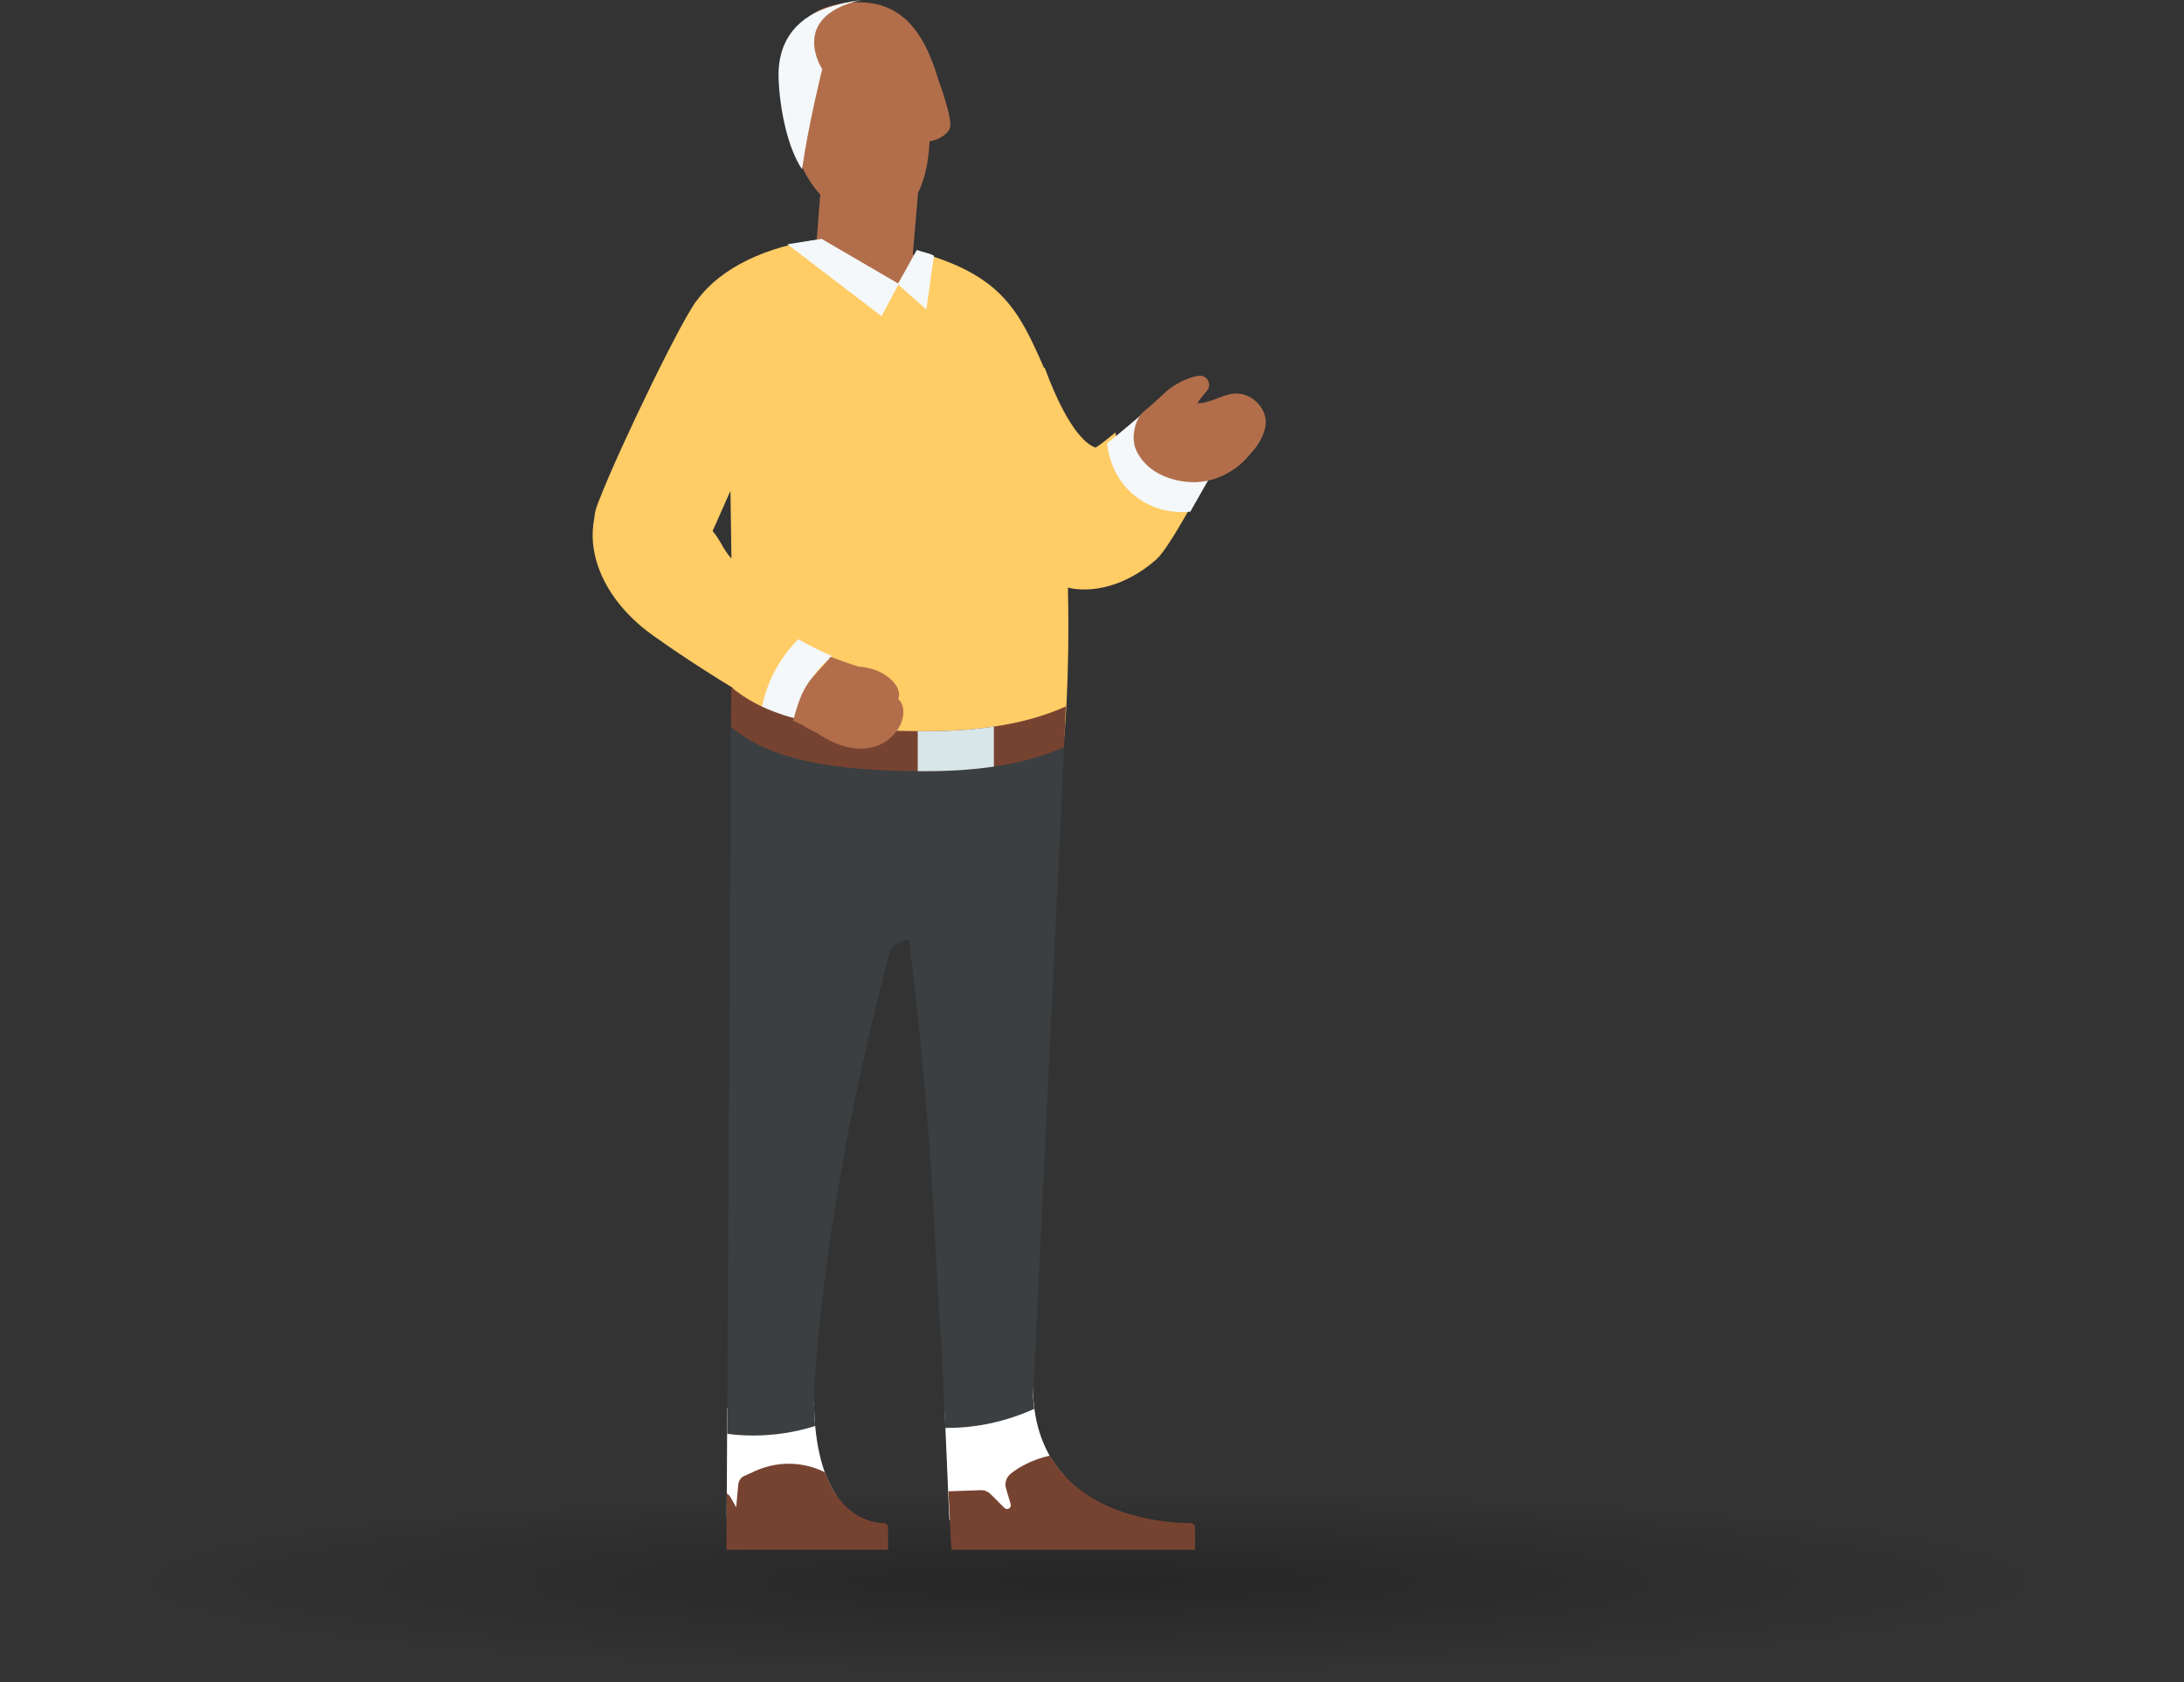 <!-- Generator: Adobe Illustrator 24.0.3, SVG Export Plug-In  -->
<svg version="1.1" xmlns="http://www.w3.org/2000/svg" xmlns:xlink="http://www.w3.org/1999/xlink" x="0px" y="0px"
	 width="1147.5px" height="883.8px" viewBox="0 0 1147.5 883.8" style="enable-background:new 0 0 1147.5 883.8;"
	 xml:space="preserve">
<rect x="0" y="0" width="1147.5" height="883.8" fill="#333333" stroke="none"/>
<style type="text/css">
	.st0{opacity:0.5;fill:url(#SVGID_1_);}
	.st1{fill:#B26E4B;}
	.st2{fill:#FFCC66;}
	.st3{fill:#F4F8FA;}
	.st4{fill:#FFFFFF;}
	.st5{fill:#3B3F41;}
	.st6{fill:#774331;}
	.st7{fill:#D8E5E9;}
	.st8{opacity:0.5;fill:url(#SVGID_2_);}
</style>
<defs>
</defs>
<radialGradient id="SVGID_1_" cx="2508.655" cy="2141.288" r="171.892" gradientTransform="matrix(3.403 0 0 0.316 -7964.111 154.316)" gradientUnits="userSpaceOnUse">
	<stop  offset="0" style="stop-color:#000000;stop-opacity:0.5"/>
	<stop  offset="2.865546e-02" style="stop-color:#000000;stop-opacity:0.484"/>
	<stop  offset="0.875" style="stop-color:#000000;stop-opacity:0"/>
</radialGradient>
<ellipse class="st0" cx="573.8" cy="829.9" rx="573.8" ry="53.9"/>
<g>
	<path class="st1" d="M428.9,128.5l4.5-57.1L484,82.2l-4.4,51.4c32.5,27.4,15.2,42.8,15.2,72.7l-81-1.1
		C413.9,175.3,405.2,145.9,428.9,128.5z"/>
	<path class="st2" d="M314.2,297.4C314.2,297.4,314.2,297.4,314.2,297.4c4.6,13.4,14.5,26,28.3,36c9.3,6.6,18.7,13,28.2,19
		c4.8,3.1,9.6,6.1,14.4,9l0.6,27.4c0,0,96.9,21.5,173.3,0c0,0,3.2-29.9,2.1-80.1c12.6,3,30.3-0.7,46.2-14.6
		c4.5-3.8,12-16.8,19.5-29.9c-10.8,0.1-21.4-2.9-29.2-11.1c-6.8-7.1-10.4-16.3-11.5-25.9c-4.3,3.5-8,6.4-10.4,7.9
		c-3.2-0.9-13.7-6.4-26.8-41.9c-0.1,0-0.3,0-0.4,0c-13.2-30.1-22.1-48.7-66.7-61l-10,17l-40.1-23.5c-28.9,3.3-52.9,15.2-64.9,31.3
		c-6.8,7-41,77.4-51.9,105.5c-1.6,4.1-2.2,5.4-2.7,9.9c0,0,0,0.1,0,0.1C310.6,280.9,311.4,289.3,314.2,297.4z M374.4,279
		C374.4,279,374.4,279,374.4,279l9.4-21.2l0.5,35.6C379.8,288.5,378.5,283.6,374.4,279z"/>
	<path d="M319.2,268.2"/>
	<path class="st3" d="M419.4,335.8c6.6,3.7,12.9,6.7,17.9,8.9c-11.3,9-18.8,22.6-19.7,37.9l-3.6-2c-4.6-2.6-9.3-5.3-13.9-8
		C402.7,358.4,409.6,345.7,419.4,335.8z"/>
	<path class="st3" d="M581.7,232.8c6.3-4.9,15-12.4,22.7-19l-0.1,0.2c-6.4,10.9-3.1,21.6,5.2,28.8c4.5,3.9,9.4,4.5,15.8,3.7
		c5.6-0.7,10.1,0.3,14.5-3.7l1.8-1.6c-4.5,6.7-10.4,17.4-16.2,27.6c-1.4,0.1-2.8,0.2-4.2,0.2c-9.9,0-18.9-3.3-26.2-9.6
		C587.3,252.6,582.7,243.1,581.7,232.8z"/>
	<path class="st1" d="M600.7,216.4c7.4-6.2,9.8-8.7,11.8-10.5c3.7-3.4,11.1-7.8,17.5-8.5c4.2-0.5,6.9,4.4,4.2,7.8
		c-2,2.4-4,4.7-5.1,6.6c0.7,0,1.4-0.1,2.1-0.1c6.8-0.7,13.1-5.7,19.9-4.9c6.1,0.7,11.3,5.1,13.3,10.9c1.9,5.6-0.7,11.6-3.8,16.2
		c-1.5,2.3-3.4,4.2-5.2,6.3c-1.8,2.1-3.9,4-6.1,5.6c-6.1,4.5-13.5,7.3-21.2,7.5c-11.6,0.2-24.4-4.6-30.1-14.8
		c-1.1-1.9-1.9-3.9-2.2-6c-0.4-2.9-0.1-6,0.7-8.8c0.4-1.4,1-2.8,1.7-4.1C599.1,218.4,599.8,217.1,600.7,216.4z"/>
	<path class="st1" d="M445.1,1.5c26.5-2.7,39.7,12.5,48,40.6c1.3,3.5,7.5,21.2,6,25.1c-1.5,3.9-6.5,6.4-10.7,7
		c-1.2,25.3-10,39.5-26.1,41.2c-21.9,2.2-44.7-17.4-48.8-57.7C410.1,25.1,416.6,4.4,445.1,1.5z"/>
	<path class="st4" d="M433.1,793.1c-5.5,6.3-12.9,8.7-21,10.1c-11.3,2-21.1-1.4-30.3-6.5c0.1-13.8,0.2-33.4,0.3-57
		c15.4,1.9,30.4,0,45.6-3c0.3,24.2,5.3,39.3,11.6,48.6C437.3,787.9,435.3,790.6,433.1,793.1z"/>
	<path class="st4" d="M559.3,775.3c-1.5,3.4-3.7,6.5-5.8,9.3c-4.4,5.8-9.8,11.3-15.7,15.6c-11.4,8.4-27.3,5.5-39-1.9l-2.6-60.4
		c15.8-1.9,31.5-4.8,46.9-8.9c-0.1,1.5-0.1,3-0.2,4.5C543.9,752.1,550.3,765.6,559.3,775.3z"/>
	<path class="st5" d="M384.1,380.1c10.6,5.4,21.5,10.2,33,13.3c16.1,4.3,32.7,6.9,49.3,7.8c31.3,1.8,63.3-2.4,92.9-12.8
		c-0.2,3.5-0.3,7.1-0.5,10.6c-5.3,111.5-10.7,223-16,334.5c0.1,2.3,0.3,4.5,0.6,6.6c-14.4,6.5-29.8,10-45.8,10c-0.3,0-0.7,0-1,0
		l-1.8-42.2c-1.9-22.4-2.8-44.9-4-67.3c-2.7-49.1-7.1-98.2-13.2-147c0,0-6.9,0.5-9.9,5.5c-20.3,77.4-34.7,153.6-40.1,230.8
		c0,1.4,0.1,2.7,0.1,4.2c0,5.4,0.2,10.4,0.6,15c-10.5,3.3-21.4,5-32.6,5c-4.6,0-9.1-0.3-13.6-0.9
		C382.5,662.9,383.5,498.3,384.1,380.1z"/>
	<g>
		<path class="st6" d="M520.5,784.9l7.2,7.2c1.5,1.5,3.9,0,3.3-2l-2.4-8.1c-0.9-2.9,0.1-6,2.5-7.9c3.7-3,10.4-7.1,20.5-9.5
			c19,33.3,63.1,35.5,73.9,35.5c1.3,0,2.4,1.1,2.4,2.4v11.6h-128l-1.6-30.7l16.8-0.6C517,782.7,519,783.4,520.5,784.9z"/>
		<path class="st6" d="M381.9,784.5c0.9,0.6,1.6,1.4,2.1,2.3l2.8,5l1.1-12c0.2-2,1.4-3.7,3.2-4.5l6-2.7c11.5-5.1,24.6-4.9,35.9,0.6
			l0.4,0.2c8.7,23.8,24.9,26.6,30.9,26.7c1.3,0,2.3,1.1,2.3,2.4v11.6h-85C381.7,814.1,381.8,806.3,381.9,784.5z"/>
	</g>
	<g>
		<path class="st3" d="M490.7,134.3l-4,28.3l-15-13.3l10-18C484.5,132.4,488.1,132.9,490.7,134.3z"/>
		<path class="st3" d="M431.7,125.5l40.5,23.6l-9,17l-49.5-37.8"/>
	</g>
	<path class="st3" d="M421.4,88.9c-7.6-11.2-11.7-31.7-12.3-47.3C408.2,20.4,420,8.3,436.8,3.4c6.2-1.8,6.7-2,15.6-3.4
		C413.9,8.9,432,36.3,432,36.3S424.8,65.1,421.4,88.9z"/>
	<path class="st6" d="M384.1,381.8c0-7.1,0.1-14.1,0.1-20.9c20,17.1,52.1,23.2,102.4,23.2c30.3,0,54.4-4.4,73.4-13
		c-0.3,7.1-0.6,14.3-1,21.4c-18.9,8.3-42.7,12.6-72.5,12.6C436.3,405.1,404.1,398.9,384.1,381.8z"/>
	<path class="st7" d="M522.2,381.7v21c-10.8,1.6-22.6,2.4-35.5,2.4c-1.5,0-3,0-4.5,0v-21c1.5,0,3,0,4.5,0
		C499.6,384.1,511.4,383.3,522.2,381.7z"/>
	<path class="st1" d="M416.7,378.6c1.7-6.1,3.4-12.3,6.7-17.9c3.4-5.8,9.1-10.3,13-15.7c8.7,3.4,14.8,5.2,14.8,5.2
		s11.6,0.2,18.5,8.4c2.6,3.1,3.3,6.3,2.2,8.6c10.1,8.7-8.2,41.3-43.1,17.6c-2.4-1.1-4.8-2.3-7.1-3.9l0,0L416.7,378.6z"/>
</g>
</svg>
